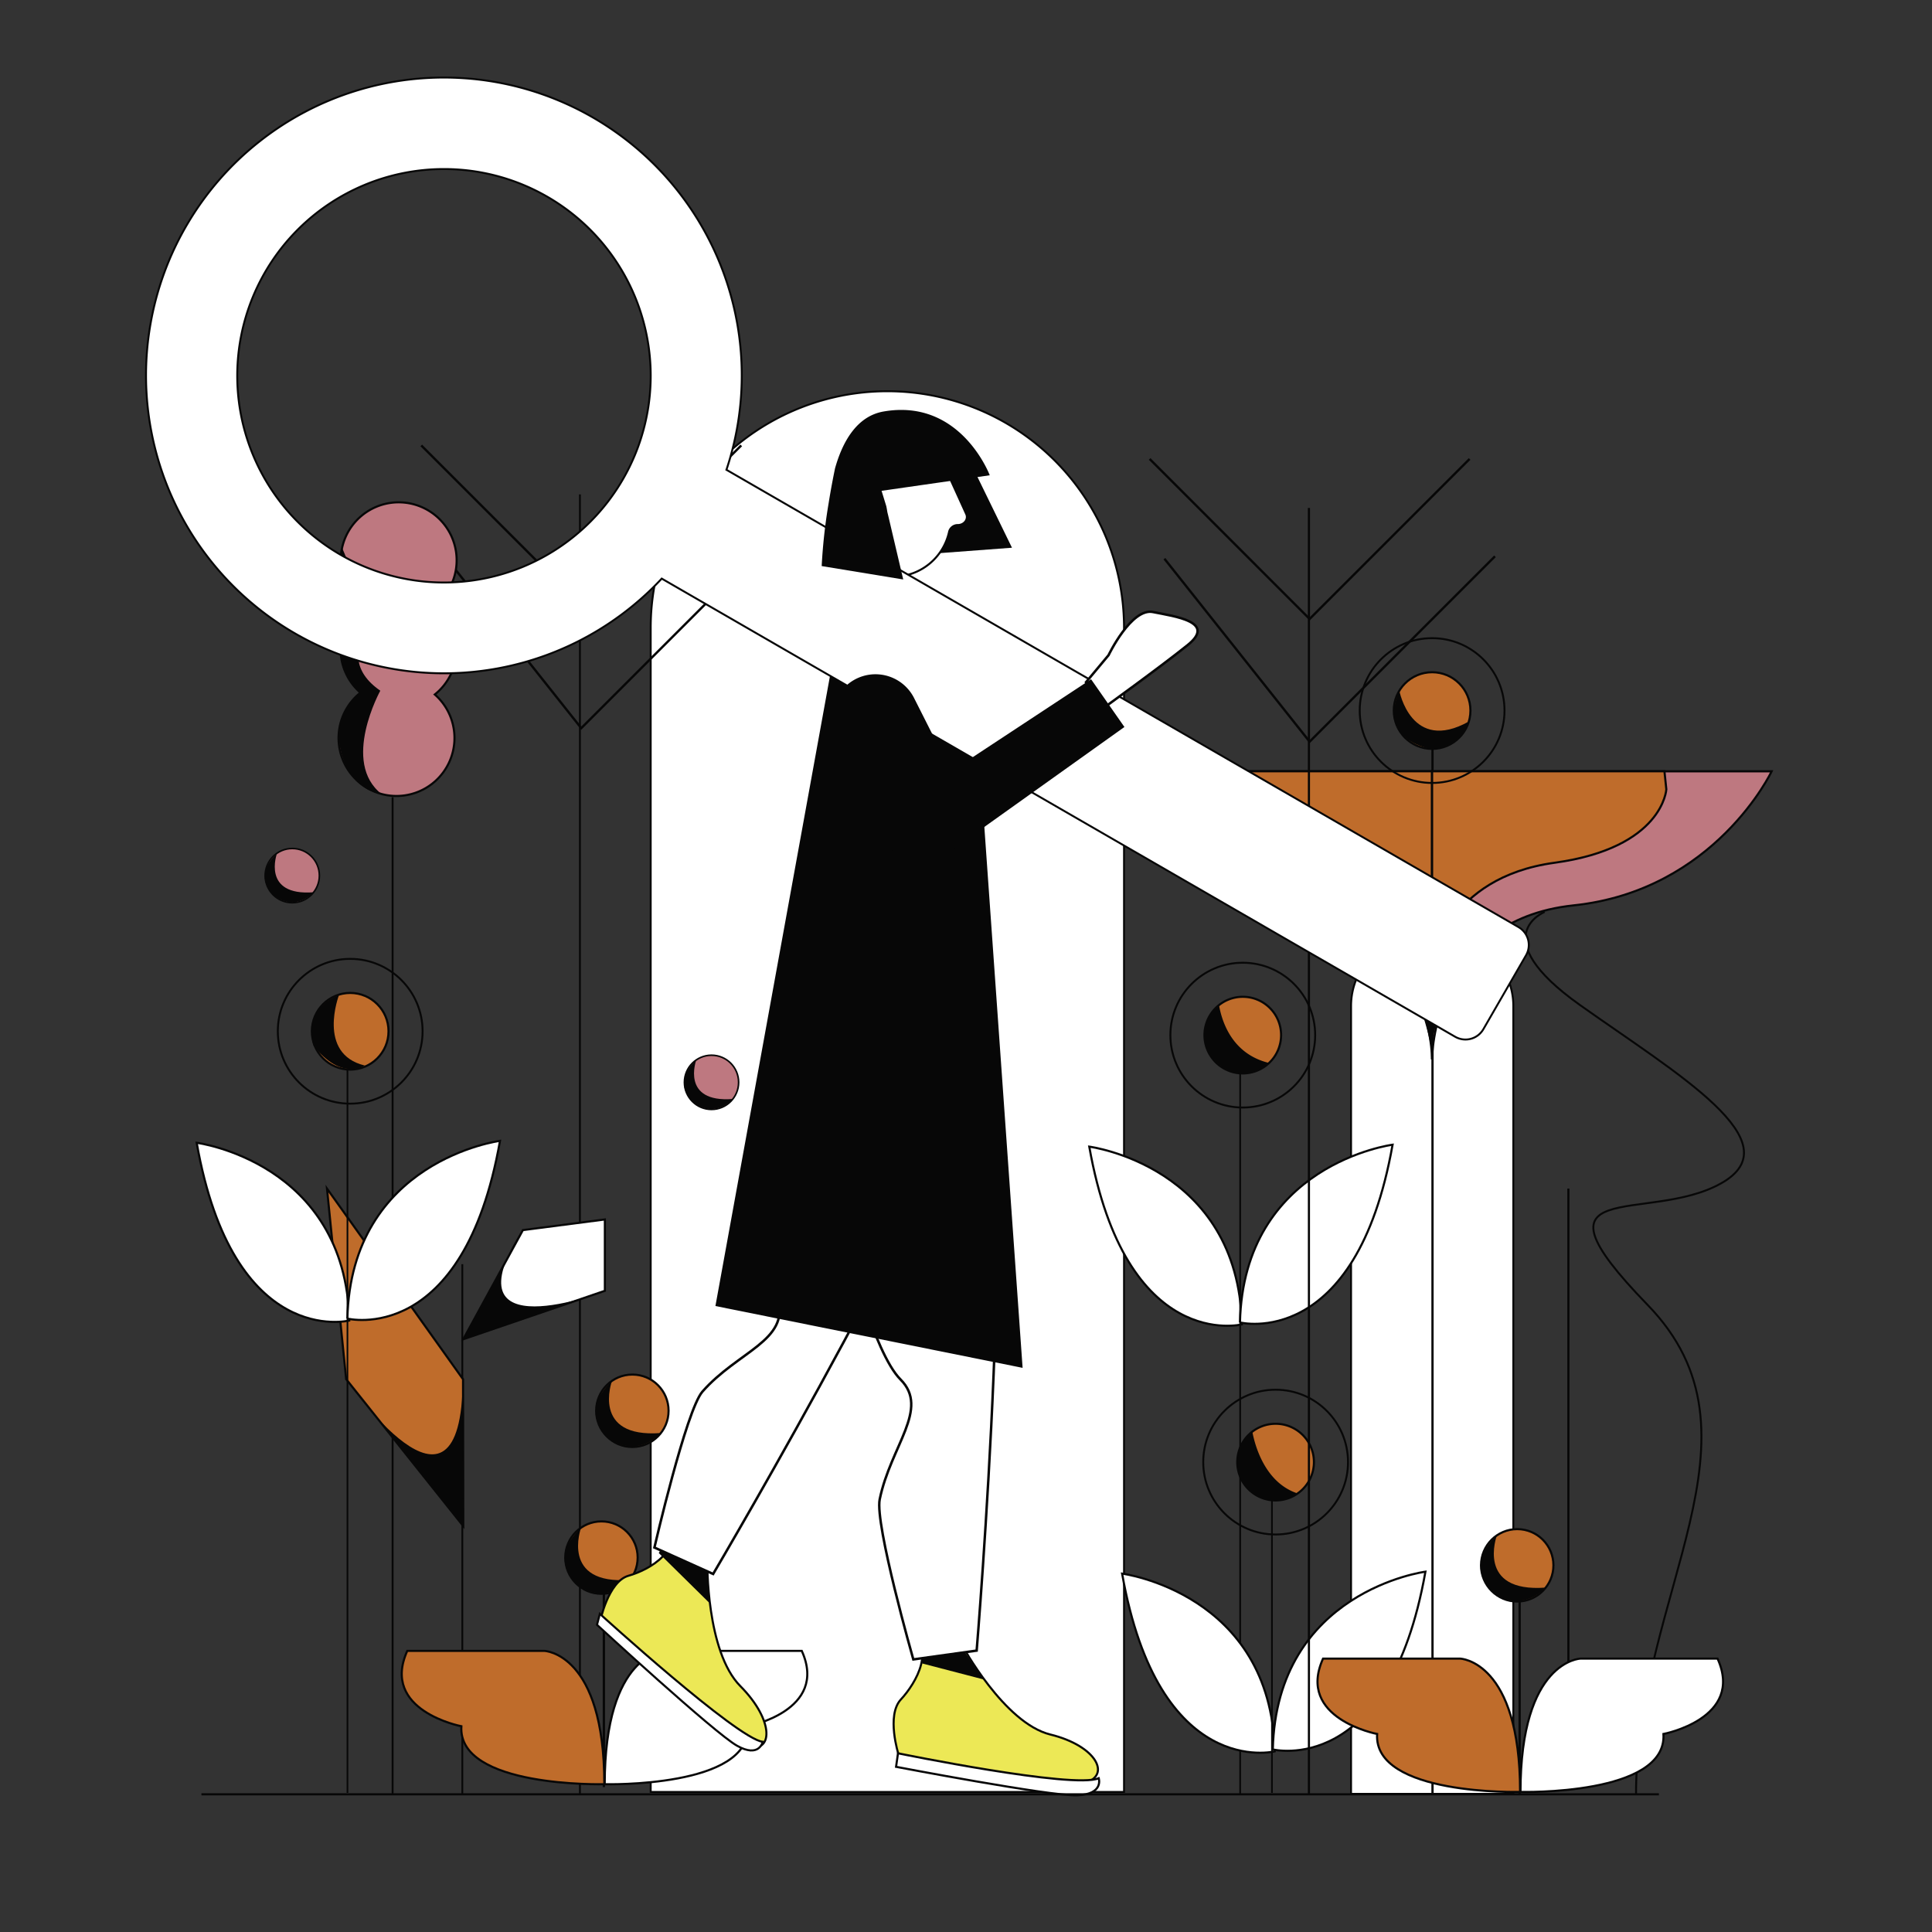 <svg id="Capa_1" data-name="Capa 1" xmlns="http://www.w3.org/2000/svg" viewBox="0 0 1000 1000"><rect x="0" y="0" width="1000" height="1000" fill="#333333" stroke="none"/><title>Mesa de trabajo 23</title><path d="M459.3,202.5h0A122.5,122.5,0,0,1,581.8,325V927.5a0,0,0,0,1,0,0h-245a0,0,0,0,1,0,0V325A122.5,122.5,0,0,1,459.3,202.5Z" fill="#fff" stroke="#070707" stroke-miterlimit="10"/><polygon points="486.27 286.31 523.8 283.5 503.8 242.5 474.8 240.5 486.27 286.31" fill="#070707"/><line x1="300.16" y1="255.9" x2="300.16" y2="929" fill="none" stroke="#070707" stroke-miterlimit="10" stroke-width="0.96"/><polyline points="225.69 282.18 300.85 376.89 396.79 280.95" fill="none" stroke="#070707" stroke-miterlimit="10" stroke-width="1.22"/><polyline points="218.04 230.55 300.85 313.37 383.67 230.55" fill="none" stroke="#070707" stroke-miterlimit="10" stroke-width="1.22"/><path d="M799.51,472s-31.71,12.7,18.29,48.21,111,71,73,92.31-104-5.07-38,62.89-6,149.12-6,253.61" fill="none" stroke="#070707" stroke-miterlimit="10" stroke-width="1.01"/><path d="M225.05,359.47a28.81,28.81,0,0,1,2.43,2.39,30,30,0,1,1-42.39-2.09c.48-.44,1-.85,1.47-1.25a1.58,1.58,0,0,1-.15-.12,29.95,29.95,0,0,1,.64-45.46c-.22-.17-.43-.35-.64-.54a30,30,0,1,1,39.14.66c.22.17.43.35.64.54a30,30,0,0,1-1.14,45.87Z" fill="#be7880" stroke="#070707" stroke-miterlimit="10" stroke-width="1.1"/><line x1="203.21" y1="412.63" x2="203.21" y2="929" fill="none" stroke="#070707" stroke-miterlimit="10" stroke-width="0.98"/><path d="M736.07,484h10.46a36.77,36.77,0,0,1,36.77,36.77V928.5a0,0,0,0,1,0,0h-84a0,0,0,0,1,0,0V520.77A36.77,36.77,0,0,1,736.07,484Z" fill="#fff" stroke="#070707" stroke-miterlimit="10" stroke-width="1.01"/><line x1="741.46" y1="367.78" x2="741.46" y2="929" fill="none" stroke="#070707" stroke-miterlimit="10" stroke-width="1.17"/><line x1="811.79" y1="615.2" x2="811.79" y2="925.55" fill="none" stroke="#070707" stroke-miterlimit="10" stroke-width="1.1"/><line x1="239.3" y1="929" x2="239.3" y2="654.33" fill="none" stroke="#070707" stroke-miterlimit="10" stroke-width="0.95"/><polygon points="169.25 615.21 239.67 713.91 239.79 789.89 179.17 713.85 169.25 615.21" fill="#bf6c2b" stroke="#070707" stroke-miterlimit="10" stroke-width="1.1"/><polygon points="239.79 693.18 270.65 636.7 313.08 631.19 313.08 668.11 239.79 693.18" fill="#fff" stroke="#070707" stroke-miterlimit="10" stroke-width="1.1"/><path d="M741.26,399.23H565.47s29.2,61.68,102.49,69.39,73.3,79.72,73.3,79.72Z" fill="#be7880" stroke="#070707" stroke-miterlimit="10" stroke-width="1.1"/><path d="M620,408.56s1.65,30.3,57.86,38,63.38,51.64,63.38,51.64v-99l-120.26,0Z" fill="#bf6c2b" stroke="#070707" stroke-miterlimit="10" stroke-width="1.1"/><path d="M741.26,399.23H917s-29.2,61.68-102.49,69.39-73.29,79.72-73.29,79.72Z" fill="#be7880" stroke="#070707" stroke-miterlimit="10" stroke-width="1.1"/><path d="M862.49,408.56s-1.65,30.3-57.86,38-63.37,51.64-63.37,51.64v-99l120.25,0Z" fill="#bf6c2b" stroke="#070707" stroke-miterlimit="10" stroke-width="1.1"/><circle cx="741.26" cy="367.78" r="19.84" fill="#bf6c2b" stroke="#070707" stroke-miterlimit="10" stroke-width="1.1"/><circle cx="741.26" cy="367.78" r="37.47" fill="none" stroke="#070707" stroke-miterlimit="10"/><path d="M179.2,713.89s59.88,87.46,60.31,0l.43,75.83Z" fill="#070707"/><path d="M270.53,636.35c.23-.37-30.59,56.86-30.59,56.86l73.24-25S230,700.11,270.53,636.35Z" fill="#070707"/><path d="M707.69,482.42s31-23.32,67.14,0a94,94,0,0,0-34,60.34S733.84,498.66,707.69,482.42Z" fill="#070707"/><path d="M724.29,357.49s6.15,32.64,36,15.94c0,0-3.77,13.9-18.85,14.33C741.42,387.76,712.76,384.09,724.29,357.49Z" fill="#070707"/><path d="M177,283.24s9.85,28.26,25.85,27.26c0,0-35,27-6,47,0,0-20.5,37.13.75,53.56,0,0-18.44-1.44-22.09-27,0,0-1.66-16.56,11.34-25.56,0,0-11.64-6.86-10.32-27.43,0,0,.32-8.57,10.32-18.57C186.8,312.5,175.09,307,177,283.24Z" fill="#070707"/><circle cx="327.31" cy="730.21" r="18.74" fill="#bf6c2b" stroke="#070707" stroke-miterlimit="10" stroke-width="1.1"/><path d="M316.76,714.8s-10.95,29.72,25.33,26.92c0,0-11.63,13.55-26.88,2.79C315.21,744.51,298.67,731.6,316.76,714.8Z" fill="#070707"/><circle cx="311.31" cy="806.21" r="18.74" fill="#bf6c2b" stroke="#070707" stroke-miterlimit="10" stroke-width="1.1"/><path d="M300.76,790.8s-10.95,29.72,25.33,26.92c0,0-11.63,13.55-26.88,2.79C299.21,820.51,282.67,807.6,300.76,790.8Z" fill="#070707"/><line x1="312.56" y1="925" x2="312.56" y2="825" fill="none" stroke="#070707" stroke-miterlimit="10" stroke-width="1.2"/><path d="M210.8,854.5h71s31,1,31,69c0,0-76,2-74-30C238.8,893.5,196.8,885.5,210.8,854.5Z" fill="#bf6c2b" stroke="#070707" stroke-miterlimit="10" stroke-width="1.1"/><path d="M415,854.5H344s-31,1-31,69c0,0,76,2,74-30C387,893.5,429,885.5,415,854.5Z" fill="#fff" stroke="#070707" stroke-miterlimit="10" stroke-width="1.1"/><path d="M366.09,808.26s-.65,46.6,17.13,64.5,17.06,35.25,3.2,31.09-75.85-64.4-75.85-64.4,4.14-20.86,14.74-23.85,30.17-13.55,19.24-30Z" fill="#ece856" stroke="#070707" stroke-linejoin="bevel" stroke-width="1.08"/><path d="M310.49,835.32s71,64.63,84.28,66.23c0,0-1.71,8.59-13.35,2S309,841,309,841Z" fill="#fff" stroke="#070707" stroke-miterlimit="10" stroke-width="1.07"/><path d="M506,538.5c-1.85,47.22-136.88,276.19-136.88,276.19L338.72,801s16.46-71.12,24.85-80.69c18.33-20.88,44.93-26.35,39.15-47.66-5.27-19.41,1.32-56.47,1.72-65.16,0,0-26.49-81.55,47.13-137.87Z" fill="#fff" stroke="#070707" stroke-miterlimit="10" stroke-width="1.28"/><polygon points="341.7 802.53 366.21 813.76 367.11 829.61 340.98 803.86 341.7 802.53" fill="#070707"/><path d="M497.89,851.43s21.85,40.49,45.78,46.36,31.65,21.22,17.71,25.06-96.31-14.77-96.31-14.77-6.46-20.19,1.23-28.45,19.46-27.85,2.13-36.18Z" fill="#ece856" stroke="#070707" stroke-linejoin="bevel" stroke-width="1.08"/><path d="M464.8,907.5s91,18.64,103.9,12.9c0,0,2.81,8.32-11.16,8.84S463.8,914.5,463.8,914.5Z" fill="#fff" stroke="#070707" stroke-miterlimit="10" stroke-width="1.1"/><path d="M507.21,537.35c21.12,41.66-1.69,317-1.69,317l-32.79,4.56s-20-70.09-17.4-82.83c5.73-27.82,26-46.81,10.78-62.06-13.87-13.88-27.47-68.79-31.31-76.49,0,0-46-32-24.26-124.59Z" fill="#fff" stroke="#070707" stroke-miterlimit="10" stroke-width="1.28"/><polygon points="477.3 858 499.3 855 509.04 869.27 477.3 861 477.3 858" fill="#070707"/><polygon points="438.6 298.53 438.8 318.5 467.8 319.5 467.8 295.5 439.8 295.5 438.6 298.53" fill="#fff" stroke="#070707" stroke-miterlimit="10" stroke-width="1.04"/><path d="M491.7,240.08l.07,6.84a3.66,3.66,0,0,0,.34,1.52l8,17.59c1.24,2.72-1,5.7-4.29,5.74h0a4.6,4.6,0,0,0-4.54,3.37,29.72,29.72,0,0,1-28.5,23.39l-22.22.24a4.44,4.44,0,0,1-4.72-4.12l-.58-54a4.44,4.44,0,0,1,4.63-4.23L487,236A4.45,4.45,0,0,1,491.7,240.08Z" fill="#fff" stroke="#070707" stroke-miterlimit="10" stroke-width="1.04"/><path d="M104.25,928.73H858.66" fill="none" stroke="#070707" stroke-miterlimit="10" stroke-width="1.1"/><polygon points="434.3 324 438.8 312.27 471.3 321 507.3 397 529.3 708 370.3 676 434.3 324" fill="#070707"/><path d="M563.8,593.5s77,10,79,92C642.8,685.5,582.8,700.5,563.8,593.5Z" fill="#fff" stroke="#070707" stroke-miterlimit="10" stroke-width="1.1"/><path d="M641.8,684.5s60,15,79-92c0,0-77,10-79,92" fill="#fff" stroke="#070707" stroke-miterlimit="10" stroke-width="1.1"/><line x1="641.91" y1="535.78" x2="641.91" y2="929" fill="none" stroke="#070707" stroke-miterlimit="10" stroke-width="0.88"/><path d="M663.09,535.78a19.83,19.83,0,1,1-19.84-19.84A19.81,19.81,0,0,1,663.09,535.78Z" fill="#bf6c2b" stroke="#070707" stroke-miterlimit="10" stroke-width="1.1"/><circle cx="643.26" cy="535.78" r="37.47" fill="none" stroke="#070707" stroke-miterlimit="10"/><path d="M101.8,591.5s77,10,79,92C180.8,683.5,120.8,698.5,101.8,591.5Z" fill="#fff" stroke="#070707" stroke-miterlimit="10" stroke-width="1.1"/><path d="M179.8,682.5s60,15,79-92c0,0-77,10-79,92" fill="#fff" stroke="#070707" stroke-miterlimit="10" stroke-width="1.1"/><line x1="179.84" y1="533.78" x2="179.84" y2="928" fill="none" stroke="#070707" stroke-miterlimit="10" stroke-width="0.86"/><circle cx="181.26" cy="533.78" r="19.84" fill="#bf6c2b" stroke="#070707" stroke-miterlimit="10" stroke-width="1.1"/><circle cx="181.26" cy="533.78" r="37.47" fill="none" stroke="#070707" stroke-miterlimit="10"/><path d="M580.8,814.5s77,10,79,92C659.8,906.5,599.8,921.5,580.8,814.5Z" fill="#fff" stroke="#070707" stroke-miterlimit="10" stroke-width="1.1"/><path d="M658.8,905.5s60,15,79-92c0,0-77,10-79,92" fill="#fff" stroke="#070707" stroke-miterlimit="10" stroke-width="1.1"/><line x1="658.36" y1="757.78" x2="658.36" y2="928" fill="none" stroke="#070707" stroke-miterlimit="10" stroke-width="0.86"/><path d="M680.09,756.78a19.84,19.84,0,1,1-19.84-19.84A19.81,19.81,0,0,1,680.09,756.78Z" fill="#bf6c2b" stroke="#070707" stroke-miterlimit="10" stroke-width="1.1"/><circle cx="660.26" cy="756.78" r="37.47" fill="none" stroke="#070707" stroke-miterlimit="10"/><path d="M175.46,515.05S163.8,545.5,188.8,551.5c0,0-12.07,8.32-26.54-10.34C162.26,541.16,156.12,522.59,175.46,515.05Z" fill="#070707"/><line x1="677.5" y1="262.9" x2="677.5" y2="929" fill="none" stroke="#070707" stroke-miterlimit="10" stroke-width="1.11"/><polyline points="602.69 289.18 677.85 383.89 773.79 287.95" fill="none" stroke="#070707" stroke-miterlimit="10" stroke-width="1.22"/><polyline points="595.04 237.55 677.85 320.37 760.67 237.55" fill="none" stroke="#070707" stroke-miterlimit="10" stroke-width="1.22"/><circle cx="785.31" cy="810.21" r="18.74" fill="#bf6c2b" stroke="#070707" stroke-miterlimit="10" stroke-width="1.1"/><path d="M774.76,794.8s-11,29.72,25.33,26.92c0,0-11.63,13.55-26.88,2.79C773.21,824.51,756.67,811.6,774.76,794.8Z" fill="#070707"/><line x1="786.56" y1="929" x2="786.56" y2="829" fill="none" stroke="#070707" stroke-miterlimit="10" stroke-width="1.2"/><path d="M684.8,858.5h71s31,1,31,69c0,0-76,2-74-30C712.8,897.5,670.8,889.5,684.8,858.5Z" fill="#bf6c2b" stroke="#070707" stroke-miterlimit="10" stroke-width="1.1"/><path d="M889,858.5H818s-31,1-31,69c0,0,76,2,74-30C861,897.5,903,889.5,889,858.5Z" fill="#fff" stroke="#070707" stroke-miterlimit="10" stroke-width="1.1"/><circle cx="368.28" cy="560.21" r="14.03" fill="#be7880" stroke="#070707" stroke-miterlimit="10" stroke-width="0.83"/><path d="M360.38,548.67s-8.2,22.26,19,20.16c0,0-8.71,10.14-20.12,2.09C359.22,570.92,346.83,561.25,360.38,548.67Z" fill="#070707"/><circle cx="151.28" cy="453.21" r="14.03" fill="#be7880" stroke="#070707" stroke-miterlimit="10" stroke-width="0.83"/><path d="M143.38,441.67s-8.2,22.26,19,20.16c0,0-8.71,10.14-20.12,2.09C142.22,463.92,129.83,454.25,143.38,441.67Z" fill="#070707"/><path d="M786,479.88,376,243.16a154.18,154.18,0,1,0-33.49,56.32L753.2,536.63a10.69,10.69,0,0,0,14.58-3.91l22.09-38.26A10.7,10.7,0,0,0,786,479.88ZM229.8,301.5a107,107,0,1,1,107-107A107,107,0,0,1,229.8,301.5Z" fill="#fff" stroke="#070707" stroke-miterlimit="10"/><path d="M573.78,339.13s11.81-24.62,23-22.35,33.08,5,17.9,17.15S571,366.58,571,366.58l-8.9-13.45Z" fill="#fff" stroke="#070707" stroke-miterlimit="10" stroke-width="1.28"/><path d="M564.74,351.57,582,376.29,468,457.63,433.6,360l2-2.51a22.37,22.37,0,0,1,37.51,3.78l19.2,38Z" fill="#070707"/><path d="M459.79,267.09l7.72,32.84L425.3,293a285.55,285.55,0,0,1,3.54-32.22c1.33-8.3,2.67-15,3.34-18.21,0,0,0,0,0-.07.2-.7.4-1.39.62-2.09,3.87-12.59,11.09-25.06,24.49-27.41,40-7,55,33,55,33L456.64,254l-.34.05,2.46,8s0,0,0,0c.37,1.82.53,3,.53,3Z" fill="#070707"/><path d="M656.89,550.19a19.84,19.84,0,1,1-25.94-30C632.54,529.31,638,545.65,656.89,550.19Z" fill="#070707"/><path d="M671.66,773a19.84,19.84,0,0,1-23.46-32C649.51,748,654.64,767.44,671.66,773Z" fill="#070707"/></svg>